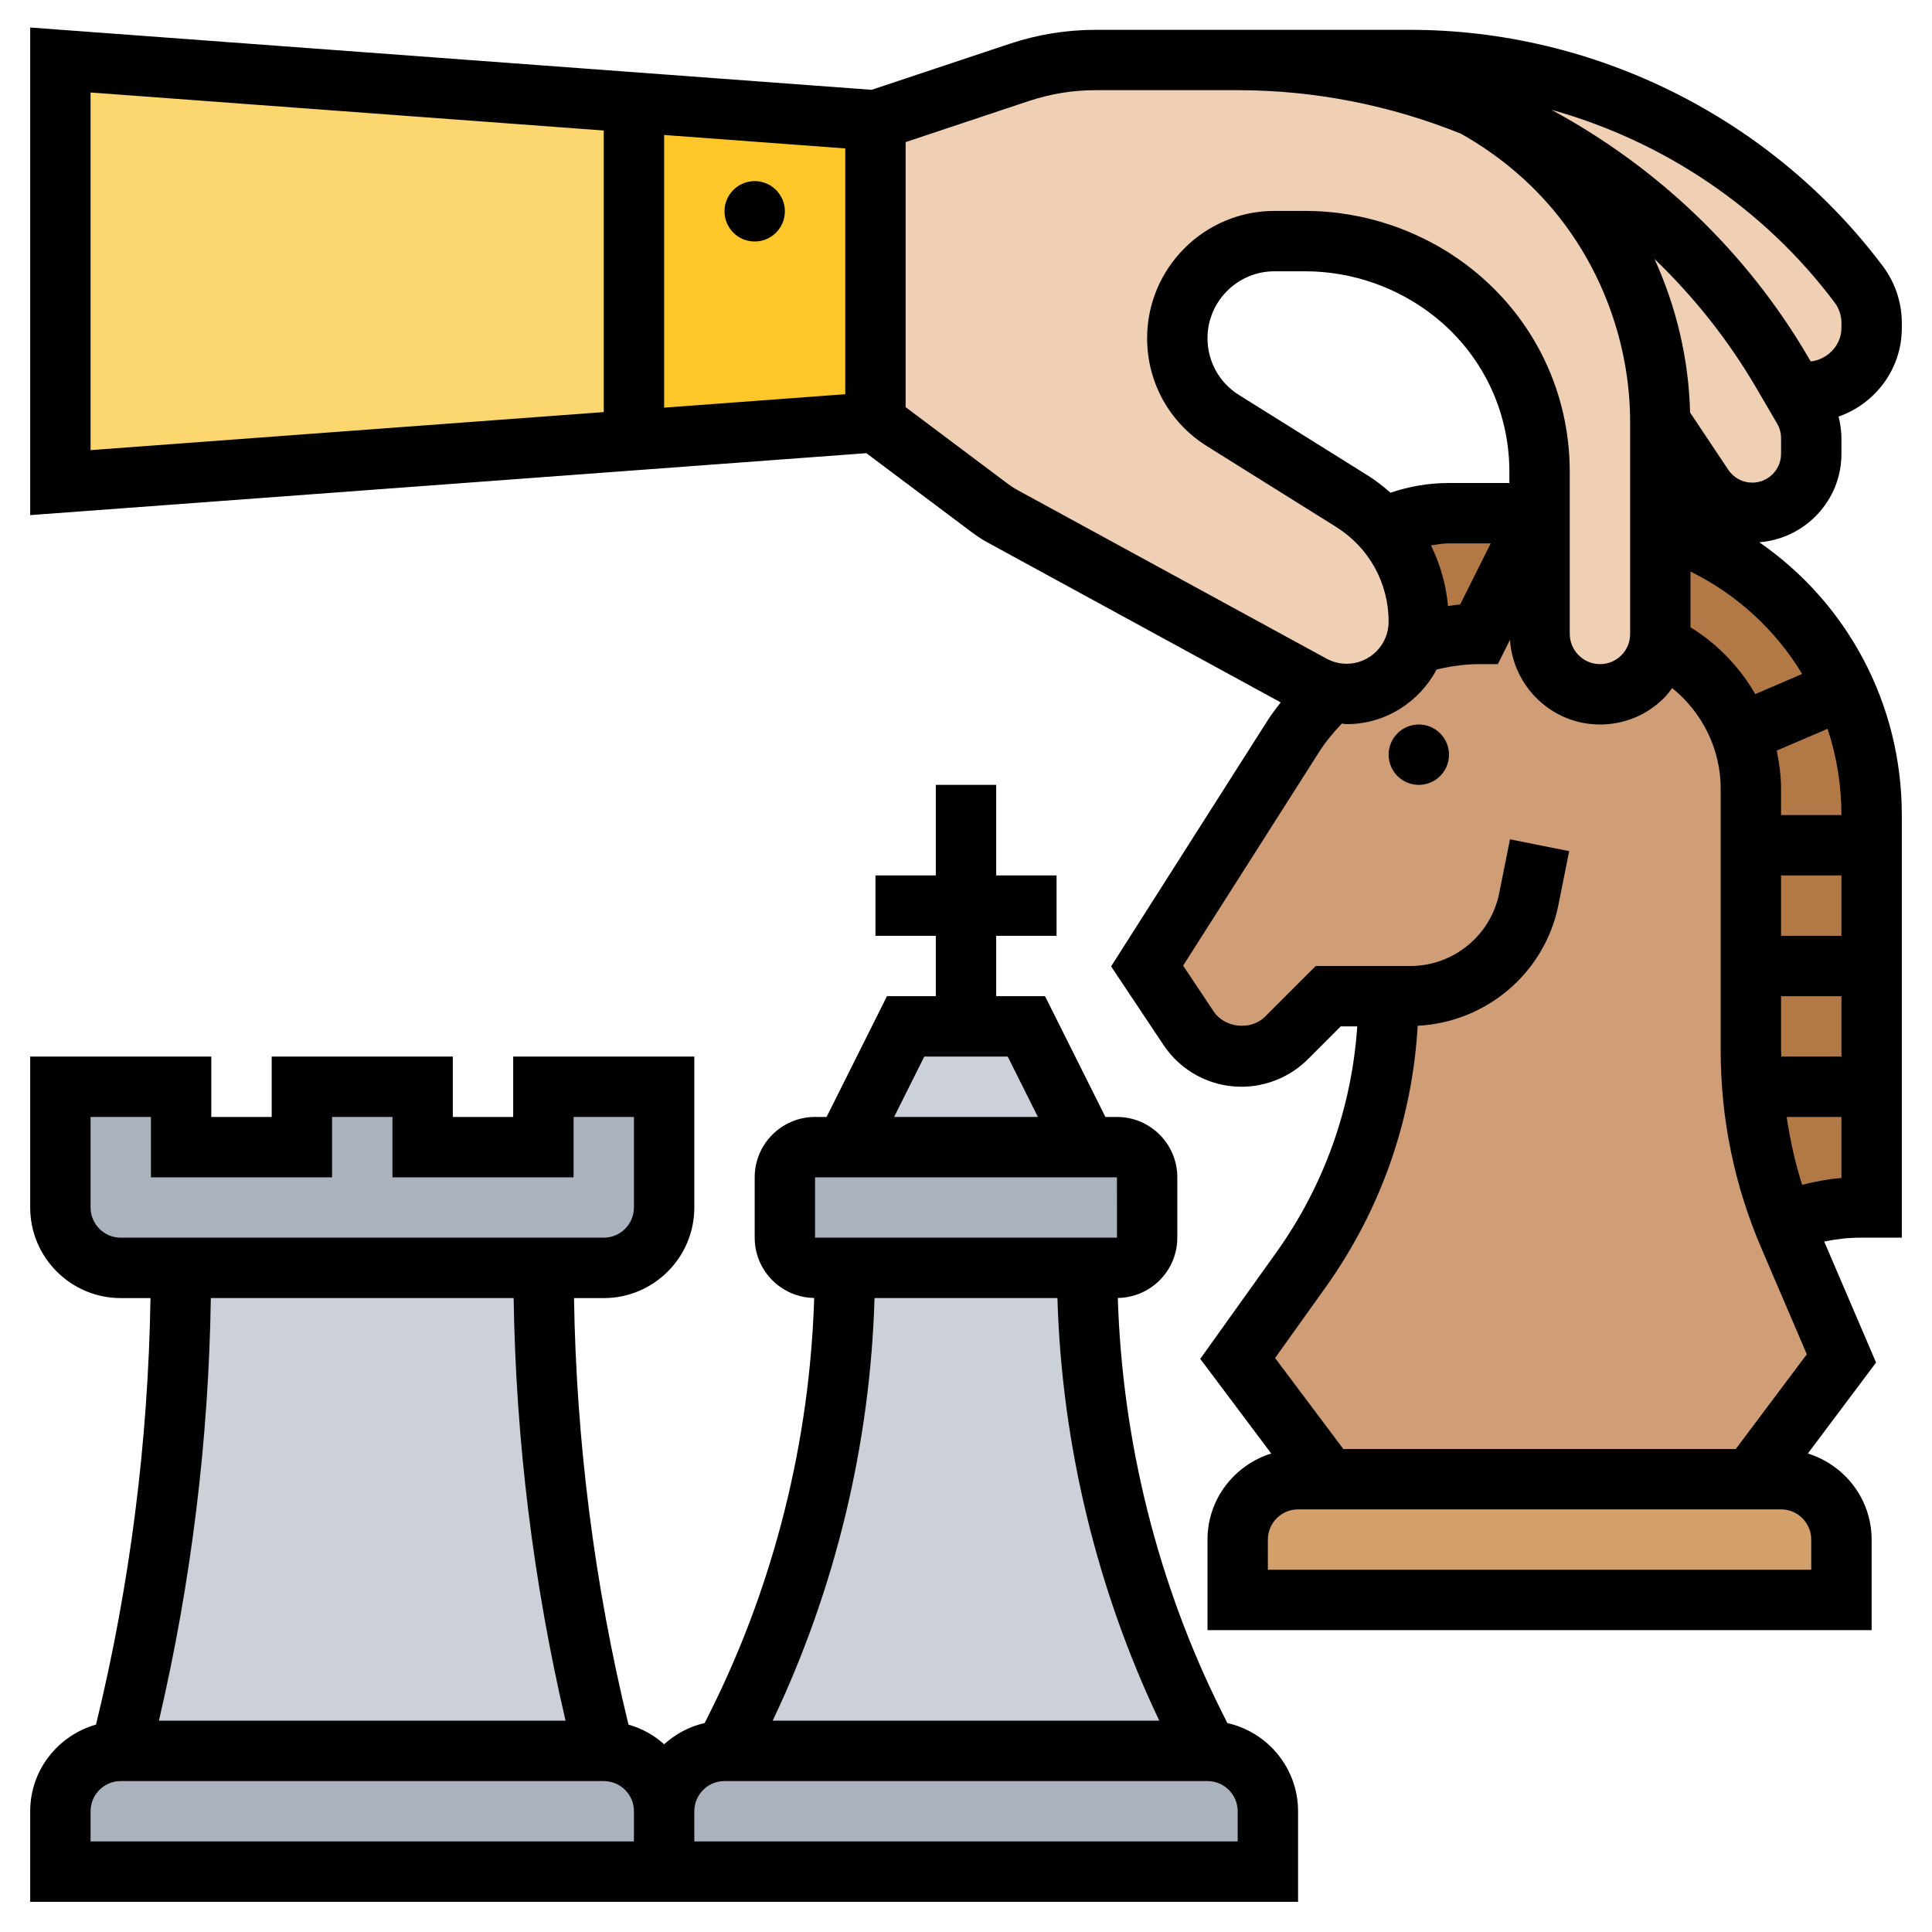 <svg xmlns="http://www.w3.org/2000/svg" id="Layer_5" height="512" viewBox="0 0 64 64" width="512"><g><g><g><path d="m19.94 57.76.06.24h-16l.06-.24c1.29-5.15 1.94-10.45 1.94-15.76h12c0 5.31.65 10.61 1.94 15.76z" fill="#ccd1d9"></path></g><g><path d="m22 62h-20v-2c0-1.1.9-2 2-2h16c1.1 0 2 .9 2 2z" fill="#aab2bd"></path></g><g><path d="m22 36v4c0 1.1-.9 2-2 2h-2-12-2c-1.1 0-2-.9-2-2v-4h4v2h4v-2h4v2h4v-2z" fill="#aab2bd"></path></g><g><path d="m42 60v2h-20v-2c0-1.1.9-2 2-2h16c1.1 0 2 .9 2 2z" fill="#aab2bd"></path></g><g><path d="m38 39v2c0 .55-.45 1-1 1h-1-8-1c-.55 0-1-.45-1-1v-2c0-.55.45-1 1-1h1 8 1c.55 0 1 .45 1 1z" fill="#aab2bd"></path></g><g><path d="m39.58 57.16.42.84h-16l.42-.84c2.36-4.71 3.58-9.9 3.58-15.16h8c0 5.26 1.22 10.45 3.58 15.16z" fill="#ccd1d9"></path></g><g><path d="m34 34 2 4h-8l2-4h2z" fill="#ccd1d9"></path></g><g><path d="m41 51c0-1.1.9-2 2-2h1 14 1c1.1 0 2 .9 2 2v2h-20z" fill="#d3a06c"></path></g><g><path d="m46 33h-2l-1.38 1.38c-.4.4-.93.62-1.49.62-.71 0-1.36-.35-1.76-.94l-1.37-2.06 4.85-7.63c.35-.54.75-1.01 1.21-1.44.18.04.36.06.55.06.66 0 1.26-.27 1.69-.7.27-.27.48-.6.59-.98.68-.2 1.39-.31 2.11-.31l2-4v4c0 1.1.89 2 2 2 .55 0 1.05-.22 1.41-.58.29-.28.49-.65.56-1.07 1.82.85 3.03 2.7 3.03 4.77v8.68c0 1.95.37 3.88 1.08 5.69.05.15.12.3.18.45l1.74 4.06-3 4h-14l-3-4 2.09-2.93c1.89-2.65 2.91-5.82 2.91-9.07z" fill="#cf9e76"></path></g><g><path d="m62 27v13h-.39c-.88 0-1.74.17-2.53.49-.71-1.81-1.08-3.74-1.08-5.69v-8.68c0-2.07-1.21-3.92-3.03-4.77.02-.11.03-.23.03-.35v-3.54c4.05 1.28 7 5.06 7 9.54z" fill="#b27946"></path></g><g><path d="m51 17-2 4c-.72 0-1.43.11-2.11.31.07-.22.11-.46.11-.71 0-1.16-.42-2.26-1.18-3.1l.01-.01c.66-.31 1.39-.49 2.17-.49z" fill="#b27946"></path></g><g><path d="m21 3.4v11.18l-19 1.41v-14z" fill="#fcd770"></path></g><g><path d="m29 3.99v10l-8 .59v-11.18z" fill="#ffc729"></path></g><g><path d="m59.05 12.35c-2.36-4.03-5.95-7.09-10.13-8.8-1.78-1.01-3.82-1.56-5.92-1.56h3.71c5.85 0 11.36 2.75 14.87 7.43.27.37.42.82.42 1.27v.18c0 1.17-.95 2.12-2.12 2.12-.17 0-.34-.02-.5-.06z" fill="#f0d0b4"></path></g><g><path d="m59.73 13.53c.18.3.27.64.27.99v.51c0 1.08-.87 1.96-1.95 1.96-.66 0-1.27-.33-1.63-.87l-1.42-2.13c0-2.58-.83-5.1-2.37-7.17h-.01c-1-1.35-2.27-2.46-3.7-3.27 4.18 1.71 7.77 4.77 10.13 8.8l.33.58z" fill="#f0d0b4"></path></g><g><path d="m55 17.46v3.54c0 .12-.01.24-.03.35-.07.42-.27.79-.56 1.07-.36.36-.86.58-1.41.58-1.11 0-2-.9-2-2v-4-1.37c0-1.17-.27-2.29-.76-3.31-.5-1.02-1.22-1.93-2.13-2.65-1.39-1.09-3.11-1.68-4.87-1.68h-1.02c-.89 0-1.7.36-2.28.94s-.94 1.39-.94 2.27c0 1.11.57 2.14 1.51 2.73l4.28 2.67 1.03.9c.76.84 1.18 1.94 1.18 3.1 0 .25-.04.49-.11.71-.11.38-.32.71-.59.98-.43.43-1.03.7-1.69.7-.19 0-.37-.02-.55-.06-.21-.05-.41-.13-.6-.23l-10.26-5.6c-.13-.08-.26-.16-.39-.25l-3.81-2.86v-10l4.77-1.59c.81-.27 1.67-.41 2.53-.41h4.7c2.76 0 5.45.55 7.92 1.56 1.43.81 2.7 1.92 3.7 3.27h.01c1.54 2.07 2.37 4.59 2.37 7.17z" fill="#f0d0b4"></path></g></g><g><circle cx="47" cy="25" r="1"></circle><path d="m40.657 57.078-.185-.37c-2.123-4.246-3.296-8.966-3.443-13.711 1.09-.016 1.971-.904 1.971-1.997v-2c0-1.103-.897-2-2-2h-.382l-2-4h-1.618v-2h2v-2h-2v-3h-2v3h-2v2h2v2h-1.618l-2 4h-.382c-1.103 0-2 .897-2 2v2c0 1.093.881 1.981 1.971 1.997-.146 4.745-1.32 9.465-3.443 13.711l-.185.37c-.511.115-.967.364-1.343.703-.335-.302-.736-.525-1.181-.652-1.126-4.625-1.729-9.37-1.804-14.128h.985c1.654 0 3-1.346 3-3v-5h-6v2h-2v-2h-6v2h-2v-2h-6v5c0 1.654 1.346 3 3 3h.985c-.075 4.758-.678 9.503-1.804 14.128-1.255.358-2.181 1.503-2.181 2.871v3h20 2 20v-3c0-1.428-1.005-2.621-2.343-2.922zm-5.628-14.078c.141 4.832 1.297 9.635 3.374 14h-12.807c2.078-4.365 3.233-9.168 3.374-14zm-4.411-8h2.764l1 2h-4.764zm-3.618 4h10l.001 2h-10.001zm-24 1v-3h2v2h6v-2h2v2h6v-2h2v3c0 .551-.449 1-1 1h-16c-.551 0-1-.449-1-1zm14.015 3c.072 4.711.649 9.411 1.72 14h-13.471c1.071-4.59 1.649-9.289 1.72-14zm3.985 18h-18v-1c0-.551.449-1 1-1h16c.551 0 1 .449 1 1zm20 0h-18v-1c0-.551.449-1 1-1h16c.551 0 1 .449 1 1z"></path><path d="m63 10.866v-.171c0-.671-.222-1.336-.625-1.873-3.679-4.905-9.536-7.834-15.668-7.834h-3.707-6.702c-.97 0-1.928.155-2.846.461l-4.578 1.526-27.874-2.064v16.153l27.7-2.052 3.515 2.636c.163.122.334.232.51.328l9.701 5.292c-.143.187-.291.371-.417.57l-5.202 8.175 1.736 2.604c.577.866 1.543 1.383 2.584 1.383.818 0 1.619-.332 2.197-.91l1.09-1.09h.547c-.182 2.698-1.097 5.269-2.681 7.488l-2.52 3.526 2.351 3.135c-1.218.382-2.111 1.508-2.111 2.851v3h22v-3c0-1.343-.893-2.469-2.112-2.851l2.259-3.012-1.718-4.009c.386-.08.778-.128 1.176-.128h1.395v-14c0-3.696-1.811-7.025-4.72-9.036 1.518-.122 2.72-1.382 2.72-2.931v-.517c0-.243-.037-.482-.095-.716 1.216-.427 2.095-1.574 2.095-2.934zm-60-7.802 17 1.259v9.328l-17 1.26zm25 9.995-6 .445v-9.033l6 .445zm5.414 2.989-3.414-2.561v-8.779l4.085-1.362c.714-.238 1.458-.359 2.213-.359h4.702c2.57 0 5.076.508 7.398 1.443 1.321.745 2.5 1.747 3.424 2.988 1.405 1.885 2.178 4.218 2.178 6.569v7.017c0 .267-.104.517-.292.705s-.438.291-.704.291c0 0-.001 0-.002 0-.552-.001-1.002-.452-1.002-1.004v-5.369c0-2.646-1.193-5.102-3.272-6.738-1.559-1.227-3.509-1.902-5.493-1.902h-1.019c-2.324 0-4.216 1.892-4.216 4.217 0 1.464.741 2.801 1.982 3.576l4.274 2.672c1.093.682 1.744 1.858 1.744 3.145 0 .767-.624 1.391-1.391 1.391-.231 0-.462-.059-.666-.17l-10.262-5.598c-.093-.052-.182-.109-.267-.172zm14.553 4.029c-.064-.71-.258-1.388-.565-2.01.198-.03.394-.067.598-.067h1.382l-1.012 2.024c-.135.01-.268.036-.403.053zm2.033-4.077h-2c-.668 0-1.316.11-1.937.322-.233-.204-.477-.398-.746-.566l-4.275-2.672c-.652-.408-1.042-1.11-1.042-1.88 0-1.222.995-2.217 2.217-2.217h1.019c1.537 0 3.048.523 4.256 1.474 1.593 1.254 2.508 3.137 2.508 5.166zm-6.092 26.65c1.832-2.565 2.873-5.546 3.055-8.671 2.271-.112 4.211-1.75 4.661-3.998l.357-1.785-1.961-.393-.357 1.785c-.28 1.398-1.517 2.412-2.942 2.412h-3.135l-1.676 1.676c-.468.468-1.336.383-1.704-.168l-1.013-1.52 4.503-7.076c.217-.341.476-.651.754-.944.054.003.105.02.159.02 1.296 0 2.411-.739 2.982-1.81.462-.108.932-.178 1.409-.178h.618l.402-.804c.105 1.558 1.393 2.801 2.977 2.804h.007c.799 0 1.55-.311 2.116-.875.103-.103.187-.218.273-.332.995.803 1.607 2.022 1.607 3.33v8.674c0 2.262.452 4.462 1.343 6.54l1.51 3.525-2.353 3.138h-13l-2.261-3.014zm17.092-15.65h-2v-.877c0-.429-.059-.848-.144-1.259l1.685-.722c.299.902.459 1.864.459 2.858zm-2 7.797v-1.797h2v2h-1.99c-.001-.068-.01-.135-.01-.203zm0-3.797v-2h2v2zm1 21h-18v-1c0-.551.449-1 1-1h16c.551 0 1 .449 1 1zm-.301-12.752c-.236-.735-.399-1.487-.514-2.248h1.815v2.023c-.441.035-.874.116-1.301.225zm.001-16.922-1.555.667c-.517-.895-1.247-1.66-2.145-2.213v-1.847c1.557.768 2.828 1.952 3.7 3.393zm-.7-7.293c0 .526-.428.955-.954.955-.32 0-.617-.159-.794-.425l-1.265-1.897c-.045-1.757-.452-3.494-1.181-5.09 1.302 1.253 2.446 2.685 3.377 4.281l.688 1.178c.084.145.129.312.129.481zm2-4.167c0 .58-.469 1.047-1.018 1.107l-.072-.124c-2.053-3.519-5.032-6.328-8.517-8.212 3.705 1.032 7.038 3.258 9.382 6.385.145.192.225.431.225.672z"></path><circle cx="25" cy="7" r="1"></circle></g></g></svg>